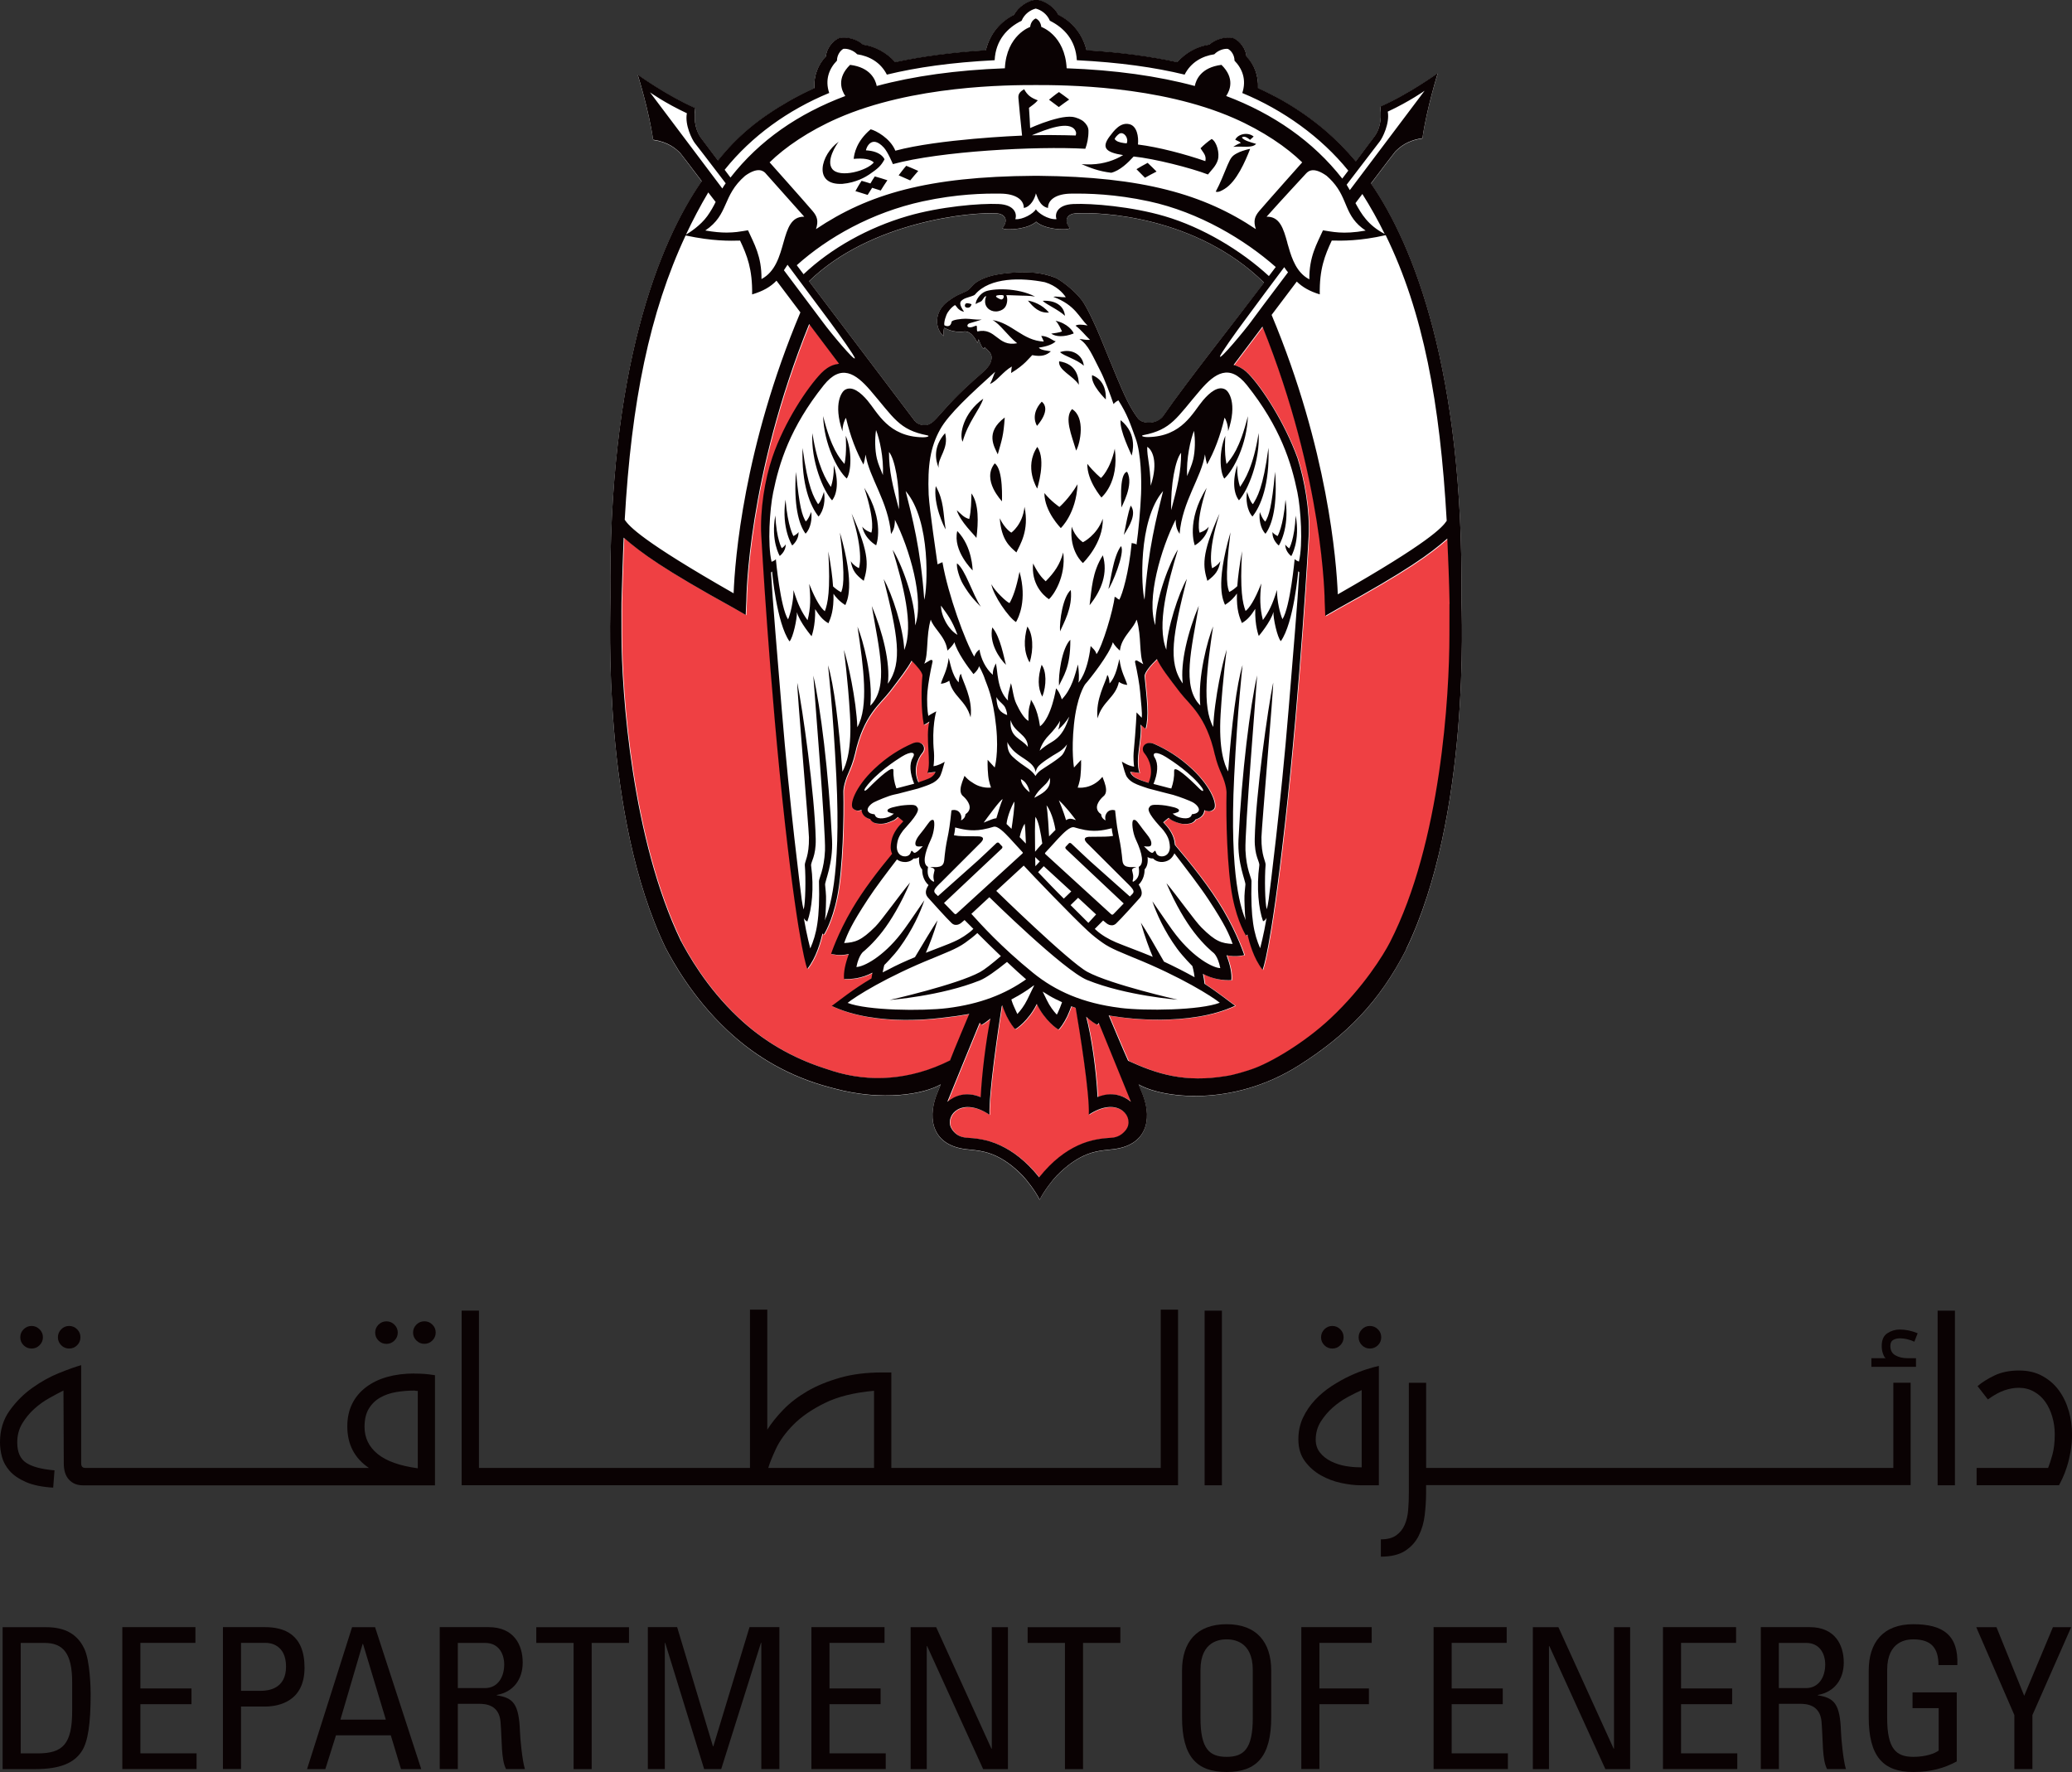 <?xml version="1.0" encoding="UTF-8"?><svg id="Layer_2" xmlns="http://www.w3.org/2000/svg" viewBox="0 0 395.37 338.13"><rect x="0" y="0" width="395.37" height="338.13" fill="#333333" stroke="none"/><defs><style>.cls-1{fill:#fff;}.cls-2{fill:#0a0203;}.cls-3{fill:#ef4043;}</style></defs><g id="Layer_1-2"><path class="cls-2" d="m.5,310.49h8.33c3.45,0,5.92,1.24,7.27,4.13,1.09,2.29,1.2,7.69,1.2,8.55,0,5.78-.52,9.12-1.65,10.91-1.46,2.33-4.2,3.49-8.93,3.49H.5v-27.08H.5Zm3.45,24.08h3.26c4.8,0,6.56-1.8,6.56-8.1v-5.48c0-5.48-1.69-7.5-5.29-7.5H3.95s0,21.08,0,21.08Z"/><path class="cls-2" d="m23.34,337.56v-27.08h13.95v3h-10.5v8.7h9.75v3h-9.75v9.38h10.72v3h-14.18,0Z"/><path class="cls-2" d="m42.54,337.56v-27.08h8.03c3.64,0,7.54,1.35,7.54,7.73s-4.8,7.42-7.58,7.42h-4.54v11.92h-3.45,0Zm3.45-14.93h3.79c1.43,0,4.8-.37,4.8-4.61s-3.08-4.54-3.83-4.54h-4.76v9.15h0Z"/><path class="cls-2" d="m67.18,310.49h4.39l8.81,27.08h-3.86l-1.95-6.45h-10.46l-2.03,6.45h-3.49l8.59-27.08h0Zm2.1,3.19h-.08l-4.24,14.44h8.66l-4.35-14.44Z"/><path class="cls-2" d="m87.36,325.11v12.45h-3.45v-27.08h9.34c4.8,0,6.49,3.38,6.49,6.75,0,3.19-1.76,5.63-4.95,6.19v.07c3.11.49,4.24,1.54,4.43,6.98.04,1.16.41,5.4.94,7.09h-3.6c-.97-1.87-.75-5.4-1.05-9-.26-3.3-2.92-3.45-4.09-3.45h-4.05Zm0-3h5.17c2.48,0,3.68-2.14,3.68-4.5,0-1.95-.97-4.12-3.64-4.12h-5.21v8.63Z"/><path class="cls-2" d="m120.02,310.49v3h-7.12v24.08h-3.45v-24.08h-7.12v-3h17.7Z"/><path class="cls-2" d="m126.85,337.56h-3.23v-27.08h5.59l6.83,22.73h.08l6.9-22.73h5.7v27.08h-3.45v-24.08h-.07l-7.58,24.08h-3.26l-7.43-24.08h-.07v24.08h0Z"/><path class="cls-2" d="m154.83,337.56v-27.08h13.95v3h-10.5v8.7h9.75v3h-9.75v9.38h10.73v3h-14.18Z"/><path class="cls-2" d="m192.33,310.49v27.08h-4.73l-10.69-23.48h-.07v23.48h-3.08v-27.08h4.88l10.54,23.18h.07v-23.18h3.08,0Z"/><path class="cls-2" d="m213.78,310.49v3h-7.12v24.08h-3.45v-24.08h-7.12v-3h17.7Z"/><path class="cls-2" d="m225.55,327.66v-8.89c0-5.4,2.77-8.85,8.51-8.85s8.51,3.45,8.51,8.85v8.89c0,7.5-2.77,10.46-8.51,10.46s-8.51-2.96-8.51-10.46Zm13.5.15v-9.15c0-5.66-3.9-5.85-4.99-5.85s-4.99.19-4.99,5.85v9.15c0,5.92,1.72,7.42,4.99,7.42s4.99-1.5,4.99-7.42Z"/><path class="cls-2" d="m248.31,337.56v-27.08h13.43v3h-9.98v8.7h9.45v3h-9.45v12.37h-3.45Z"/><path class="cls-2" d="m273.55,337.56v-27.08h13.95v3h-10.5v8.7h9.75v3h-9.75v9.38h10.73v3h-14.18Z"/><path class="cls-2" d="m311.06,310.49v27.08h-4.73l-10.69-23.48h-.07v23.48h-3.08v-27.08h4.88l10.54,23.18h.07v-23.18h3.08Z"/><path class="cls-2" d="m317.32,337.56v-27.08h13.95v3h-10.5v8.7h9.75v3h-9.75v9.38h10.73v3h-14.18Z"/><path class="cls-2" d="m339.44,325.11v12.45h-3.45v-27.08h9.34c4.8,0,6.49,3.38,6.49,6.75,0,3.19-1.76,5.63-4.95,6.19v.07c3.11.49,4.24,1.54,4.42,6.98.04,1.16.41,5.4.94,7.09h-3.6c-.97-1.87-.75-5.4-1.05-9-.26-3.3-2.92-3.45-4.09-3.45h-4.05Zm0-3h5.17c2.47,0,3.67-2.14,3.67-4.5,0-1.95-.97-4.12-3.64-4.12h-5.21v8.63h0Z"/><path class="cls-2" d="m369.89,317.72c0-3.19-1.31-4.91-4.8-4.91-1.09,0-4.99.19-4.99,5.85v9.15c0,5.92,1.72,7.42,4.99,7.42,2.47,0,4.12-.67,4.84-1.2v-8.1h-4.99v-3h8.44v13.17c-2.21,1.2-4.8,2.02-8.29,2.02-5.74,0-8.51-2.96-8.51-10.46v-8.89c0-5.4,2.77-8.85,8.51-8.85s8.63,2.14,8.4,7.8h-3.6Z"/><path class="cls-2" d="m391.72,310.49h3.49l-7.39,16.76v10.31h-3.45v-10.31l-7.27-16.76h3.86l5.29,13.09,5.48-13.09h0Z"/><path class="cls-2" d="m6.03,257.32c.59,0,1.1-.21,1.52-.63s.64-.93.64-1.52-.21-1.1-.64-1.52c-.42-.42-.93-.64-1.52-.64s-1.1.21-1.53.64c-.42.42-.63.93-.63,1.52s.21,1.1.63,1.52.93.63,1.53.63Z"/><path class="cls-2" d="m13.2,257.32c.59,0,1.1-.21,1.52-.63s.63-.93.63-1.52-.21-1.1-.63-1.52-.93-.64-1.52-.64-1.1.21-1.52.64-.63.93-.63,1.52.21,1.1.63,1.52.93.63,1.52.63Z"/><path class="cls-2" d="m79.08,262.08c-1.9,0-3.64.22-5.2.66-1.57.44-2.92,1.1-4.06,1.97-1.14.87-2.02,1.92-2.63,3.17s-.92,2.68-.92,4.29c0,3.43,1.37,6.07,4.12,7.93H16.25c-.51,0-.76-.3-.76-.89v-18.72c-1.06.3-2.45.79-4.19,1.49s-3.44,1.64-5.11,2.83c-1.67,1.18-3.12,2.63-4.35,4.35-1.23,1.71-1.84,3.73-1.84,6.06,0,.89.12,1.81.37,2.76.25.95.74,1.84,1.46,2.67.72.83,1.76,1.54,3.09,2.13,1.33.59,3.08.95,5.23,1.08l.25-3.3c-2.46-.21-4.25-.68-5.39-1.43-1.14-.74-1.72-2.04-1.72-3.9,0-1.35.32-2.56.96-3.62.64-1.06,1.41-1.99,2.3-2.79.89-.8,1.85-1.49,2.88-2.06,1.02-.57,1.92-1.05,2.68-1.43l.06,13.9c0,1.35.33,2.39,1,3.11.66.72,1.54,1.08,2.62,1.08h67.21v-21.01c-.8-.13-1.48-.21-2.03-.25-.55-.04-1.18-.06-1.9-.06h0Zm.64,18.09c-3.45-.47-6.01-1.38-7.67-2.74-1.66-1.36-2.49-3.08-2.49-5.16,0-1.45.28-2.61.83-3.5.55-.89,1.27-1.59,2.17-2.1.9-.51,1.92-.86,3.07-1.05,1.15-.19,2.3-.28,3.45-.28.09,0,.15.01.19.03.05.02.11.03.19.03h.26v14.79h0Z"/><path class="cls-2" d="m73.74,256.43c.59,0,1.1-.21,1.52-.63.42-.42.64-.93.64-1.52s-.21-1.1-.64-1.52c-.42-.42-.93-.63-1.52-.63s-1.1.21-1.52.63c-.42.43-.63.93-.63,1.52s.21,1.1.63,1.52.93.63,1.52.63Z"/><path class="cls-2" d="m80.98,252.12c-.59,0-1.1.21-1.52.63-.43.43-.64.93-.64,1.52s.21,1.1.64,1.52c.42.42.93.63,1.52.63s1.1-.21,1.52-.63c.42-.42.64-.93.64-1.52s-.21-1.1-.64-1.52c-.42-.42-.93-.63-1.52-.63Z"/><path class="cls-2" d="m221.49,280.1h-51.41v-18.22h-1.71c-3.05,0-5.75.34-8.12,1.02-2.37.68-4.44,1.53-6.22,2.57-1.77,1.04-3.29,2.2-4.54,3.49s-2.28,2.57-3.08,3.84v-22.91h-3.3v30.21h-51.72v-30.02h-3.3v33.32h136.7v-33.51h-3.3v30.21h0Zm-54.71,0h-20.18c.25-.89.74-2.1,1.46-3.65.72-1.54,1.83-3.08,3.33-4.6,1.5-1.52,3.49-2.9,5.97-4.12,2.47-1.23,5.61-2.01,9.42-2.35v14.73h0Z"/><rect class="cls-2" x="229.86" y="250.09" width="3.3" height="33.32"/><path class="cls-2" d="m254.23,257.32c.59,0,1.1-.21,1.52-.63s.63-.93.63-1.52-.21-1.1-.63-1.52c-.42-.42-.93-.64-1.52-.64s-1.1.21-1.52.64-.63.93-.63,1.52.21,1.1.63,1.52c.42.42.93.63,1.52.63Z"/><path class="cls-2" d="m261.4,257.32c.59,0,1.1-.21,1.53-.63.42-.42.63-.93.63-1.52s-.21-1.1-.63-1.52c-.43-.42-.93-.64-1.53-.64s-1.1.21-1.52.64c-.42.42-.63.93-.63,1.52s.21,1.1.63,1.52c.42.42.93.63,1.52.63Z"/><path class="cls-2" d="m257.53,262.56c-1.14.53-2.29,1.18-3.46,1.94-1.16.76-2.21,1.64-3.14,2.63-.93.99-1.7,2.12-2.29,3.36-.59,1.25-.89,2.63-.89,4.16,0,1.65.41,3.04,1.24,4.16.83,1.12,1.84,2.02,3.05,2.7,1.21.68,2.5,1.17,3.87,1.46s2.61.44,3.71.44h3.49v-22.78c-.59.13-1.39.35-2.38.66-.99.32-2.06.74-3.21,1.27h0Zm2.29,17.42h-.38c-.85,0-1.76-.08-2.73-.25-.97-.17-1.88-.47-2.73-.89-.85-.42-1.55-.97-2.09-1.65-.55-.68-.83-1.5-.83-2.48,0-1.27.32-2.41.95-3.43.64-1.01,1.4-1.91,2.29-2.7.89-.78,1.84-1.45,2.86-2,1.01-.55,1.9-.99,2.67-1.33v14.73h0Z"/><path class="cls-2" d="m361.23,255.69c.34-.21.78-.32,1.33-.32.85,0,1.76.21,2.73.64l.63-1.61c-1.14-.47-2.28-.71-3.43-.71-.85,0-1.63.24-2.35.71-.72.47-1.08,1.28-1.08,2.44,0,.51.08,1.01.25,1.48.17.47.34.75.51.84h-2.73v1.65h8.51v-1.65h-1.59c-.93,0-1.71-.18-2.35-.55-.63-.36-.95-.95-.95-1.77,0-.56.17-.94.51-1.15h0Z"/><path class="cls-2" d="m361.29,280.1h-89.16v-16.25h-3.3v21c0,1.14-.04,2.24-.13,3.3-.09,1.06-.31,2-.67,2.82s-.9,1.49-1.62,2c-.72.51-1.69.76-2.92.76v3.3c1.94,0,3.49-.37,4.63-1.11,1.14-.74,2.01-1.7,2.6-2.89.59-1.19.97-2.5,1.14-3.94.17-1.44.26-2.86.26-4.25v-1.46h92.46v-19.54h-3.3v16.25h0Z"/><rect class="cls-2" x="369.73" y="250.09" width="3.3" height="33.32"/><path class="cls-2" d="m394.75,269.22c-.42-1.46-1.04-2.76-1.87-3.9-.83-1.14-1.88-2.06-3.16-2.76-1.27-.7-2.75-1.05-4.44-1.05-1.82,0-3.39.32-4.7.95-1.31.63-2.39,1.31-3.23,2.03l1.97,2.54c1.18-.85,2.24-1.43,3.17-1.74.93-.32,1.84-.48,2.73-.48,1.06,0,2.02.24,2.89.73.87.48,1.59,1.13,2.16,1.94.57.8,1.01,1.74,1.33,2.82.32,1.08.48,2.21.48,3.39,0,1.52-.15,2.81-.44,3.87-.3,1.06-.57,1.9-.83,2.54h-13.64v3.3h15.72c.17-.3.39-.75.68-1.36.29-.61.57-1.34.84-2.19.27-.85.5-1.8.69-2.86.19-1.06.28-2.16.28-3.3,0-1.52-.21-3.01-.62-4.47h0Z"/><path class="cls-1" d="m268.33,181.17c-5.17,10.18-11.62,16.52-20.43,22.11-12.87,8.17-26.28,6.21-30.66,3.68,0,0,.36.85.47,1.13.14.3.32.79.42,1.05,1.73,4.65.56,9.46-5.74,10.18-1.65.19-3.51.26-5.69,1.28-1.52.72-3.22,1.88-5.1,3.81-.79.81-2.42,2.91-3.22,4.54h0s0,0,0,0h0s0,0,0,0c-.81-1.63-2.44-3.73-3.22-4.54-1.87-1.94-3.56-3.09-5.09-3.81-2.18-1.02-4.04-1.09-5.7-1.28-6.29-.72-7.43-5.54-5.73-10.2.1-.26.28-.73.41-1.03l.46-1.14c-3.18,1.85-11.1,3.28-20.31.78-.22-.07-.67-.18-.9-.24-7.41-1.95-13.97-5.63-19.51-10.87-6.7-6.28-10.37-13.08-11.75-15.66-12.24-25.32-10.52-62.88-10.57-66.89-.41-43.37,9.2-67.69,17.44-79.45-2.48-3.28-4-5.26-4.1-5.37-.83-.83-2.25-2.12-5.18-2.53-.81-5.69-2.94-12.43-2.94-12.43,0,0,5.69,4.09,10.98,6.38-.4,2.86.34,4.6,1.06,5.65.1.14,1.29,1.73,3.27,4.35,3.65-4.55,7.53-7.86,13.64-11.4,1.47-.83,3.04-1.64,4.74-2.4-.11-2.32.68-4.49,2.21-6.05.07-1.34,1.19-3.01,2.54-3.51h.01c1.41-.38,3.51.27,4.54,1.25,2.3.32,4.5,1.52,6.13,3.34,5.03-1.07,10.74-1.86,17.3-2.27.77-3.19,2.84-5.5,5.38-6.76.66-1.38,2.57-2.78,4.22-2.86h.02c1.64.08,3.56,1.49,4.22,2.86,2.55,1.26,4.6,3.57,5.38,6.76,6.55.4,12.27,1.2,17.28,2.27,1.62-1.82,3.84-3.02,6.13-3.34,1.05-.98,3.15-1.63,4.55-1.26h0c1.35.5,2.48,2.18,2.55,3.52,1.52,1.56,2.33,3.73,2.21,6.05,1.7.76,3.28,1.57,4.74,2.4,6.11,3.53,10.37,7.38,13.92,11.55,2.18-2.89,3.5-4.64,3.6-4.8.72-1.04,1.46-2.78,1.06-5.64,5.3-2.29,10.98-6.39,10.98-6.39,0,0-2.12,6.74-2.93,12.43-2.93.41-4.34,1.71-5.17,2.54-.12.12-1.86,2.39-4.65,6.09,8.2,11.84,17.68,35.96,17.26,79.05.05,3.44,1.69,41.75-10.55,67.07m-27.1-127.21c-12.87-12.7-31.28-13.56-36.08-13.21-1.13.08-2.41.98-.99,2.83-1.04.47-4.97.12-6.43-1.25-1.48,1.37-5.41,1.72-6.45,1.25,1.43-1.86.15-2.76-.99-2.83-4.83-.35-24.2,1.53-35.89,12.93,6.45,8.52,19.91,26.32,20.19,26.67.25.34.92.78,1.74.79.1,0,.21,0,.32,0,.7-.04,1.36-.52,2.07-1.3,1.4-1.52,2.09-2.37,3.46-3.77,2.64-2.7,5.14-4.76,5.56-5.15,1.11-1.04,1.48-1.86,1.52-2.72-.07-.97-.84-1.36-1.32-1.95-.02.09-.16.25-.24.34-.43-.34-.92-1.84-.92-1.84l-.26.69s-.99-2.39-2.56-2.17c-2.16.29-3.55-.64-3.71-.69-.13-.04-.22.69-.17,1.52-.03,0-.06-.02-.08-.03-1.48-1.25-1.92-4.49.92-6.57,1.75-1.28,2.08-1.24,3.42-1.88.57-.27,1.01-.82,1.14-.98.91-1.11,2.73-1.73,3.77-2.01,1.32-.35,4.43-.79,7.55-.61,1.75.09,3.4.49,4.57.98.92.37,3.6,2.34,5.07,4.28.98,1.28,2.65,4.89,3.59,7.18,1.96,4.8,1.73,4.28,3.07,7.46,1.52,3.64,2.44,5.66,3.9,7.71.51.7,1.05.98,2.03,1.03.74.04,1.47-.1,2.11-.49.59-.36.71-.59.89-.84,4.52-6.56,12.92-17.08,19.22-25.39"/><path class="cls-3" d="m209.76,195.25c-.07.09-.15.21-.24.28-.03.02-.06.03-.07.03,0,0-.03,0-.07-.03-.27-.12-1.06-.61-2.01-1.49,1.02,3.88,1.92,10.2,2.17,15.35,2.76-1.15,4.97-.29,6.38.89-.04-.1-5.53-13.6-6.13-15.06,0,.01-.01.01-.02.02"/><path class="cls-3" d="m235.49,69.69s.07.02.11.03c.15.04.31.08.45.14.89.35,1.67.87,2.33,1.57,2.6,2.71,6.85,9.27,9.31,16.05,1.34,4.25,2.39,10.06,2.11,15.03h.01s-1.53,28.07-4.54,54.96c-2.74,24.44-4.24,27.64-4.24,27.64-1.75-2.25-2.48-5.12-2.89-6.75l-.26.23s-1.59-2.44-2.55-7.25c-1.09-5.48-1.28-15.28-1.17-20.01v.02s.07-1.39-1.01-3.75c-.5-1.12-.9-2.23-1.17-3.42-.01-.01-.02-.03-.03-.05-1.65-7.51-4.88-9.64-6.65-11.96-2.23-2.92-3.61-4.66-4.41-6.38-1.3,1.24-2.32,2.52-2.37,3.22.45,4.53.86,7.76.19,10.06-.28-.15-.7-.59-.95-.77.3,3-1.11,6.47-.21,9.22l-1.78-.23c.08.2.15.36.2.43.25.33.48.54.9.77.08.04.44.21.58.27.16.08.59.24,1.82.64,1.03-2.26.24-4.42-.77-5.64-.85-1.02.17-2.52,1.92-1.75,2.25,1,4.7,2.42,7.28,4.87,3.7,3.52,4.79,6.91,4,7.58-.61.52-1.07.41-1.79.16,0,.13-.02.26-.06.4-.2.66-.76,1.14-1.59,1.37l-.07.13c-.4.55-1.04.76-2.16.74-.96-.02-2.02-.58-2.17-.65-.19-.1-.44-.25-.73-.53-.33.25-.68.53-1.04.86.03.03.4.44.4.44.24.24,1.44,1.56,1.73,3.15,0,0,.08.49.1.73,3.07,3.65,6.67,8.08,9.24,12.47,2.73,4.65,3.99,8.54,3.99,8.54,0,0-1.45.45-3.37.04.68,1.86,1.04,3.5.91,4.75-1.47.05-3.41-.12-5.42-1.2.13.62.23,1.26.31,1.9,2.73,1.77,4.75,3.42,5.83,4.18-8.79,4.12-21.53,2.23-21.78,2.2-.74-.09-1.39-.2-1.95-.28,0,0-.38-.09-.4-.09,0,0,3.13,7.45,3.71,8.67,5.58,2.55,10.78,4.23,18.78,2.9,0,0,1.36-.13,4.78-1.28,3.5-1.18,10.07-5.02,15.1-9.75,6.27-5.89,10.08-12.09,11.32-14.51,9.73-19.01,11.33-47.19,11.33-58.58,0-3.73.01-5.75.01-5.92-.06-3.83-.29-9.55-.43-12.44-3.39,2.97-7.64,6.07-20.94,13.39l-2.35,1.35-.11-2.77c0-.23-.15-23.34-11.88-52.44-1.82,2.42-3.68,4.87-5.51,7.32"/><path class="cls-3" d="m187.23,209.4c.23-4.48.98-10.63,1.86-14.99-.23.2-.72.55-.91.69-.18.14-.57.39-.72.45-.03.01-.05.01-.06.02-.01,0-.03-.01-.05-.03-.07-.04-.27-.3-.3-.37-.98,2.35-6.14,15.01-6.18,15.11,1.41-1.18,3.62-2.05,6.37-.89"/><path class="cls-3" d="m207.85,212.75c.18-3.97-1.69-15.62-2.5-20.38h0c-.28-.1-.55-.2-.84-.31-.23.64-.49,1.31-.8,1.97-.58,1.21-1.49,2.48-1.66,2.46-.15-.02-2.58-1.65-4.12-4.87-1.55,3.16-3.94,4.77-4.09,4.79-.18.01-1.08-1.25-1.67-2.47-.32-.68-.59-1.36-.83-2.04-.03.05-.06.09-.1.13-.75,4.88-2.5,16.76-2.33,20.72-5.27-3.47-8.45,0-7.37,2.42.11.21.23.4.36.57.63.84,1.45,1.29,2.61,1.39,1.7.11,3.94.28,6.48,1.48,2.33,1.09,4.84,2.9,7.39,6.08,2.55-3.18,5.06-4.99,7.38-6.08,2.55-1.19,4.8-1.37,6.5-1.48,1.15-.09,1.96-.62,2.6-1.39.15-.16.25-.36.36-.57,1.09-2.43-2.11-5.9-7.38-2.42"/><path class="cls-3" d="m130.01,179.57c1.3,2.4,4.77,8.82,11.04,14.7,4.76,4.49,10.31,7.67,16.48,9.65.36.11,1.06.36,1.43.47,7.11,2.25,14.83,1.79,22.43-2.02l.08-.21c.52-1.41,3.58-8.64,3.58-8.64-.14.02-.25.05-.37.07-1.37.24-2.77.44-4.16.59-.81.08-12.93,1.95-21.71-2.18,1.29-.91,3.95-3.12,7.58-5.25.05-.37.12-.74.19-1.1-2.01,1.08-3.94,1.26-5.41,1.21-.12-1.26.23-2.9.91-4.76-1.92.41-3.37-.04-3.37-.04,0,0,1.26-3.88,3.99-8.54,2.14-3.64,4.98-7.31,7.64-10.55-.16-.36-.26-.77-.27-1.21,0-.52.08-.94.14-1.25.29-1.63,1.58-3,1.73-3.16.08-.08.46-.49.53-.57-.36-.32-.71-.6-1.04-.85-.35.37-.63.56-.86.66-1.02.46-1.63.63-2.17.65-1.11.04-1.75-.18-2.15-.74l-.07-.13c-.83-.23-1.39-.71-1.59-1.37-.05-.14-.06-.28-.06-.42-.61.21-1.05.25-1.6-.22-.79-.67.3-4.06,4-7.57,2.59-2.46,5.04-3.88,7.29-4.88,1.74-.77,2.77.73,1.92,1.76-1.03,1.22-1.81,3.39-.78,5.66,1.06-.35,1.48-.53,1.64-.59.41-.16.91-.31,1.46-1.02.05-.07.11-.2.18-.38l-1.54.18c.79-1.94-.43-6.7.37-9.78-.21.14-.75.51-1.06.61-.57-2.81-.49-7.26-.26-9.42-.05-.59-.91-1.65-2.08-2.81-.83,1.56-2.15,3.24-4.16,5.88-1.78,2.34-5.01,4.45-6.65,11.96,0,.02-.01.03-.02.05-.08.3-.14.59-.23.88h0c-.09.32-.2.64-.31.96-.07.2-.15.4-.23.61-.12.33-.26.65-.41.97-1.08,2.37-1.01,3.75-1.01,3.75v-.03c.11,4.74-.08,14.53-1.18,20.01-.96,4.81-2.56,7.25-2.56,7.25l-.25-.23c-.42,1.63-1.14,4.49-2.9,6.75,0,0-1.51-3.2-4.25-27.64-3.01-26.89-4.53-54.96-4.53-54.96,0,0,0,0,.01,0-.28-4.97.68-10.8,2.11-15.02,2.32-6.83,6.7-13.33,9.32-16.05.7-.72,1.55-1.34,2.52-1.62,0,0,.58-.15.87-.18h.01c-1.91-2.53-3.81-5.07-5.7-7.57-11.84,29.23-11.98,52.49-11.98,52.73l-.12,2.77-2.35-1.35c-13.29-7.33-17.54-10.43-20.94-13.4-.14,2.89-.42,12.39-.42,12.39-.01.16,0,2.23,0,5.96,0,11.4,2.04,39.36,11.33,58.58"/><path class="cls-2" d="m215.76,96.47c1.19,1.55-.25,3.94-1.31,5.6.47-2.27.74-4.05,1.31-5.6m-32.08-12.18c1.06-3.81,3.21-5.99,3.94-8.21-3.82,2.71-4.62,6.87-3.94,8.21m24.23,31.19c2.31-2.86,3.53-6.15,2.53-9.52-2.07,3.23-2.12,6.51-2.53,9.52m7.15-25.46c-1.64.37-1.03,6.83-1.08,6.81-.03-.07,2.5-4.41,1.08-6.81m-32.4,11.3c-.89,3.81,2.91,7.47,2.93,7.53,0,.05.01-4.52-2.93-7.53m-.05,6.18c-.15.68.43,2.78,1.18,4.02,1.31,2.21,2.33,3.21,3.37,4.26-1.63-2.48-2.93-7.05-4.54-8.28m31.21-27.33c-.25,1.95,2.01,6.4,2.11,6.76.05-.32,1.3-4.04-2.11-6.76m-34.72,9.1c-.29-1.88,2.03-3.6,1.23-6.62-2.31,2.62-1.86,5.08-1.23,6.62m6.26,4.88c-.06,1.61-.03,3.11-.42,4.88-1.08-.27-1.59-1-2.38-1.67.64,2.16,3.32,4.65,3.75,5.28.37-2.93.49-6.5-.94-8.48m13.58-36.76c.71.72,2.99,1.67,4.25,2.86-.18-1.95-1.87-3-4.25-2.86m6.9,16.02c-.01-1.45-.45-3.99-3.76-4.48-.21,1.71,2.69,2.76,3.76,4.48m-13.85-17.1s.27.46.16,1.25c-.11.79-.47,1.53-1.64,1.8-1.23.29-2.52-.48-2.56-1.79-.01-.34.08-.78.23-1.07-.41.05-.42.34-.83.85-.24.3-.64.28-1.2.66,0-.76.83-1.95,1.77-2.37,1.38-.62,6.17-.83,9.57.94-1.19-.22-2.23-.14-3.36-.21-1.39-.07-2.12-.06-2.12-.06m-.62.02c-.15-.08-1.22-.07-1.34.14-.12.22.65.56.9.65.16.05.37-.03.49-.25.12-.22.1-.46-.05-.55m4.74,1.03c1.06,1.3,2.17,2.41,4.02,2.28-1.34-1.58-3.13-2.14-4.02-2.28m17.75,46.85c-1.51,2.03-1.94,6.63-2.4,8.17.54-.48,3.29-7.02,2.4-8.17m-9.02-40.58c-.1-.42-1.18-1.94-3.46-2.42.63.58,1.01,1.64,1.23,2.02-.45.24-1.65.37-2.06.43.83.59,2.38.72,4.29-.03m-.31,14.43c-1.53,1.67-.1,4.96.78,7.92.81-1.45,1.79-6.35-.78-7.92m8.15,7.56c-.88,4.05-2.64,5.6-2.64,5.58,0,0-1.4-1.13-2.6-2.7-.07,3.28,2.74,6.45,2.69,6.43-.02-.02,3.43-2.76,2.55-9.32m-4.33-14.03c-.33,1.84,2.62,4.62,2.61,4.64,0,0,.4-3.52-2.61-4.64m-6.12-4.39c.76.76,3.18,1.34,4.54,2.6-.19-2.08-2.31-3.37-4.54-2.6m41.04,22.89c-.66,6.85-1.18,8.26-1.86,9.45-.57-.42-1.05-1.83-1.05-1.83-.2,1.24.08,3.15,1.08,4.15,1.35-1.79,2.29-5.59,1.84-11.78m-62.87,10.94c-.51-3.24-.3-5.41-1.89-8.26-.51,3.41,1.54,7.75,1.89,8.26m50.85,7.41s-1.06-2.59,1.4-10.41c-3.59,7.97-3.11,10.12-2.31,12.83,1.54-1.16,2.15-1.94,2.48-3.75-.57.89-1.57,1.33-1.57,1.33m-2.39-6.78s-.85-1.76,1.34-8.55c-4.02,6.46-2.26,10.97-2.26,10.97,0,0,2.12-1.12,2.66-3.56-.61.83-1.74,1.14-1.74,1.14m17.49,4.47s1.75-2.88.84-7.72c-.22,4.55-1.23,6.25-1.23,6.25,0,0-.62-.43-.75-.76-.04,1.4,1.14,2.23,1.14,2.23m-3.58-4.6c-.11,1.58,1.2,2.58,1.2,2.58,0,0,2.09-3.2,1.28-8.74-.43,5.17-1.51,6.94-1.51,6.94,0,0-.84-.42-.97-.79m-.78-16.01c-1.02,7.66-2.16,9.41-2.96,10.72-.58-.47-1.11-2.36-1.11-2.36-.27,1.39-.05,3.53,1.02,4.71,1.57-1.95,3.29-6.09,3.06-13.07m-30.33,44.94s-.02-1.2-.42-1.64c-.32,1.49-2.3,4.64-1.86,8.28.9-3.26,3.42-3.93,4.07-6.95.54.36,1.04.52,1.59.57-.31-1.2-1.19-2.44-1.49-4.94-.27.84-.59,3.29-1.9,4.67m28.46-47.79c-.98,6.35-2.68,9.02-3.55,10.27-.68-2.1-.52-4.15-.52-4.15-.97,2.99-.68,5.47.32,6.72,1.67-1.83,4.06-7.54,3.75-12.83m-6.13,5.9c-.48-2.15-.22-5.38-.22-5.38-1.24,2.89-1.09,6.83-.2,8.17,1.82-1.67,4.33-6.62,4.5-11.92-1.56,6.24-3.11,7.98-4.09,9.14m-31.61,12.22s2.94-2.74,3.2-8.37c-1.64,2.77-3.47,4.35-3.46,4.33,0,0-1.58-1.06-2.87-2.65.01,3.58,3.17,6.7,3.13,6.68m-43.86-7.84c-.87-1.25-2.55-3.92-3.54-10.27-.31,5.3,2.08,11.01,3.76,12.83.99-1.25,1.29-3.73.31-6.72,0,0,.16,2.05-.53,4.15m5.34,15.5s-.98-.44-1.56-1.33c.33,1.81.95,2.59,2.48,3.75.79-2.71,1.28-4.86-2.31-12.83,2.45,7.82,1.39,10.41,1.39,10.41m-2.75-19.88c-.98-1.16-2.52-2.9-4.08-9.14.17,5.31,2.68,10.25,4.51,11.92.88-1.34,1.04-5.28-.2-8.17,0,0,.25,3.23-.23,5.38m23.15-30.6c-.2.13-.39.78.35.8.62.02.74-.67.74-.67,0,0-.78-.32-1.09-.13m-30.55,41.58c-.68-1.19-1.2-2.6-1.86-9.45-.46,6.19.49,9.99,1.83,11.78,1-1.01,1.28-2.91,1.07-4.15,0,0-.48,1.41-1.05,1.83m-4.56,5.1s-1.01-1.69-1.23-6.25c-.9,4.84.84,7.72.84,7.72,0,0,1.18-.84,1.14-2.23-.13.33-.75.76-.75.76m2.22-2.33s-1.08-1.78-1.51-6.94c-.82,5.54,1.28,8.74,1.28,8.74,0,0,1.3-1,1.2-2.58-.13.37-.97.79-.97.79m4.71-6.08c-.8-1.3-1.94-3.06-2.96-10.72-.25,6.97,1.48,11.12,3.05,13.07,1.07-1.18,1.31-3.32,1.02-4.71,0,0-.53,1.89-1.11,2.36m29.1,40.64c.45-3.65-1.53-6.79-1.85-8.29-.4.44-.42,1.65-.42,1.65-1.31-1.38-1.63-3.83-1.91-4.67-.29,2.5-1.18,3.73-1.49,4.93.55-.05,1.05-.22,1.6-.58.65,3.03,3.17,3.7,4.06,6.96m-18.93-35.22s-1.13-.31-1.74-1.14c.54,2.44,2.66,3.56,2.66,3.56,0,0,1.76-4.51-2.27-10.97,2.21,6.79,1.35,8.55,1.35,8.55m36.01,18.84c.68-1.58,2.42-4.5,2.05-7.89-1.49,1.28-2.2,5.87-2.05,7.89m-.2,10.37c.72-1.7,2.21-3.35,2.16-8.77-1.62,1.62-2.31,6.71-2.16,8.77m.8-25.4c-.63,2.28-1.66,3.77-3.34,5.48-.71-.66-1.43-1.45-2.4-3.4-.38,3.79,1.78,5.99,3.02,6.82.77-.64,3.3-4.22,2.73-8.91m-3.99,27.5c.84-2.18.78-4.9-.14-6.08-.73,2.33-.78,4.4.14,6.08m-2.43-6.52c.82-2.5.63-5.52-.44-6.85-.71,2.54-.67,4.88.44,6.85m71.88,54.72c-5.17,10.18-11.62,16.52-20.43,22.12-12.87,8.17-26.28,6.2-30.65,3.67,0,0,.35.85.46,1.13.14.3.32.79.42,1.05,1.73,4.65.56,9.46-5.74,10.18-1.65.19-3.51.26-5.69,1.28-1.52.72-3.22,1.88-5.1,3.8-.79.82-2.42,2.92-3.22,4.55h0s0,0,0,0c-.81-1.63-2.44-3.73-3.22-4.55-1.87-1.93-3.57-3.08-5.1-3.8-2.18-1.02-4.03-1.09-5.7-1.28-6.29-.72-7.43-5.54-5.73-10.2.1-.25.28-.73.41-1.02l.46-1.15c-3.19,1.85-11.1,3.28-20.31.78-.23-.06-.68-.18-.91-.24-7.41-1.96-13.97-5.64-19.51-10.87-6.7-6.29-10.37-13.1-11.75-15.67-12.24-25.32-10.52-62.88-10.57-66.89-.41-43.37,9.2-67.69,17.44-79.46-2.48-3.27-3.99-5.26-4.1-5.36-.83-.83-2.26-2.13-5.18-2.54-.81-5.69-2.94-12.43-2.94-12.43,0,0,5.69,4.09,10.98,6.38-.4,2.86.34,4.61,1.06,5.65.1.14,1.3,1.73,3.27,4.35,3.65-4.55,7.53-7.86,13.65-11.39,1.47-.83,3.04-1.64,4.74-2.4-.11-2.32.68-4.49,2.21-6.05.07-1.33,1.19-3,2.54-3.51h.01c1.41-.38,3.51.27,4.54,1.25,2.31.33,4.51,1.52,6.13,3.34,5.03-1.08,10.74-1.86,17.3-2.27.77-3.19,2.83-5.5,5.38-6.76.66-1.38,2.57-2.78,4.22-2.87h.02c1.64.09,3.56,1.49,4.22,2.87,2.55,1.26,4.6,3.57,5.38,6.76,6.55.4,12.27,1.19,17.29,2.27,1.62-1.82,3.83-3.02,6.13-3.34,1.04-.98,3.14-1.63,4.54-1.26h0c1.35.51,2.48,2.19,2.55,3.51,1.52,1.56,2.32,3.73,2.21,6.05,1.7.77,3.26,1.57,4.74,2.4,6.11,3.53,10.37,7.38,13.92,11.56,2.18-2.89,3.5-4.65,3.6-4.8.72-1.04,1.46-2.78,1.06-5.64,5.3-2.29,10.98-6.39,10.98-6.39,0,0-2.12,6.74-2.93,12.43-2.93.41-4.34,1.71-5.17,2.53-.12.12-1.86,2.39-4.65,6.09,8.2,11.84,17.68,35.96,17.26,79.05.06,3.44,1.69,41.75-10.55,67.07m-3.9-136.24c-4.9,1.13-8.39,1.08-10.29,1.03-1.32,2.82-2.38,5.45-2.29,10.27-1.96-.59-3.31-1.39-4.39-2.44-1.56,2.06-3.16,4.19-4.8,6.36,10.72,25.62,12.38,47.02,12.63,53.32,17.43-9.94,19.94-12.77,20.78-14.03-1.27-22.51-4.46-39.81-11.64-54.5m-23.74,66.49c-.3,2.5-.29,4.63.31,6.94,1.12-1.56,1.86-3.01,2.68-5.74,0,2.18.61,4.6,1.05,5.58,1.48-2.3,2.33-11.5,2.33-11.5,0,0,.05.23.81.51.8-3.29.36-10.05-.29-13.23-1.15-5.59-3.21-12.38-9.64-20.45-3.32-4.15-6.1-2.28-8.89.96-4.5,5.23-5.46,7.54-10.87,8.59-.54.1-.14.38.92.37,6.49-.12,8.52-4.7,10.46-7,1.29-1.52,2.95-2.9,4.34-2.04.52.32,2.29,2.52.46,7.92,0-1.24-.44-2.3-.68-2.58-.84,3.59-1.97,6.47-3.33,8.91-.18-.6-.3-1.15-.41-1.91-.64,4.38-4.32,8.92-4.84,15.17-.38-.67-.73-1.12-.75-2.72-2.78,5.46-5.65,15.24-3.87,20.15-.07-4.99,2.82-12.17,4.3-14.44-1.91,6.42-4.12,14.35-2.21,19.12.14-4.09,2.34-10.76,3.92-13.53-2.63,10.53-3.72,15.91-.78,19.97-.51-3.95,1-9.94,3.05-14.83-1.36,8.23-3.32,15.41.29,19.02-.53-5.38,1.4-12.55,2.45-15.08-1.15,7.77-2.17,15.28.03,19.19.05-1.26.17-2.65.38-4.22.88-6.54,2.18-10.55,2.18-10.55,0,0-.75,5.55-1.16,12.31-.4,6.58.7,9.65,1.44,10.94.66-8.96,1.63-16.71,2.75-20.3,0,0-.96,8.39-1.6,21.23-.97,19.54,1.47,25.69,2.22,27.5,0,0-.16-.35-.23-2.72-.06-1.99-.07-1.85.15-4.12.06-.65-1.55-4.05-1.32-8.61.63-12.84,2.21-25.44,3.56-31.31-.14,2.34-2.39,29.86-2.23,33.37.17,3.7,1.17,5.32,1.15,5.88-.19,7.19.48,10.1,1.65,12.81,0,0,.7-2.56,1.23-5.79-.11.2-.33.54-.67.65-.85-2.35-1.28-6.43-.72-10.65.1-.76-.94-1.71-.87-5.1.2-8.5,2.51-24.96,3.52-29.79.11.63-2.21,27.74-2.24,29.5-.05,3.55.84,4.62.79,5.27-.21,2.55-.12,7.3.22,8.48.32-1.05.51-3,.51-3,0,0,2.14-16.54,3.68-35.36.76-9.29,1.74-20.86,2.02-25.96-.11-.1-.2-.17-.2-.17,0,0-.85,9.86-3.32,13.33-.66-.65-1.47-4.34-1.41-5.57-.55,1.95-2.8,4.58-2.8,4.58,0,0-.78-1.94-.67-5.17-.75,1.16-1.41,2.06-2.55,2.7-.46-1.13-1.04-2.42-.95-5.63-.4.59-1.1,1.43-2.27,2.16-.29-.74-1.96-3.53,1.04-13.83-1.19,9.51-.48,10.61-.24,11.38.59-.27,1.18-.77,1.54-1.11.12-1.72.4-3.89.91-6.68-.44,7.57.12,9.94.67,11.41.7-.53,1.69-1.94,2.99-5.22m-24.08,14.97c0-.09,0-.19.06-.25,0,0,.05-.04.06-.05.05-.01.08-.02.08-.02.15,0,.33.1.67.31.18.12.41.26.7.42-.4-.88-.48-2.2-.58-3.7-.08-1.5-.19-3.2-.65-4.72,0,.01-.01.03-.02.05-.01-.04-.03-.09-.04-.13-.25.75-.78,1.44-1.33,2.15-.77,1.03-1.58,2.08-1.8,3.49l-.04.27-.22-.2c-.27-.25-.59-.58-.85-.95-.08-.12-.15-.23-.22-.35h0s-.04-.05-.06-.09c-.59,2.22-4.39,7.01-5.28,8.01h0c-.12.17-1.58,2.33-2.14,7.7-.53,5.06.01,8.19.01,8.19l1.35-1.47s.06,1.41-.11,3.04c-.13,1.27-.54,2.25-.54,2.25,0,0,2.66.45,4.73-2.05l.37.98c.33.97.59,2.12-.17,2.72-.12.1-1.41,1.23-1.24,2.33.06.39.27.76.75,1.08l.05.04v.06c.06.62.52.95.83,1.11-.11-.52-.05-.85.03-1.05.28-.72.79-.91,1.18-.94.3-.02.54.05.55.05l.07.02v.07s.31,3.02.59,4.28c.23,1.12.51,2.55.69,4.15.03.36.07.71.11,1.08.12,1.05.73,1.15,1.28,1.23.28.05,1,0,1.31-.02l.05.02-.07.03c-.8.22-.75.54-.72.64.09.47.37,1.05.08,2.03l.11.12c1.22-.66,1.2-1.78,1.08-2.76v-.08s.06-.05.06-.05c.92-.54.7-2.38-.62-5.18-.62-1.31-.87-3.51-.47-3.71.02-.02.05-.03.07-.03.22-.04.46,0,1.09.9.44.63.87,1.16,1.41,1.85.53.65.88,1.24.86,1.78,0,.2-.05.35-.16.43-.08.07-.21.1-.4.12-.27.02-.61-.02-.85-.06.3.31,1.41,1.58,1.75,1.19.83-.96.07.59,1.54.75.94.05,1.63-.59,1.66-1.74,0-.41-.06-.67-.12-1.02-.19-1.08-1.03-2.16-1.44-2.59l-.33-.35c-2.46-2.71-2.25-3.31-2.1-3.57.24-.42.46-.55,1.11-.57.95-.02,2,.12,2.06.14,1,.19,2.63.44,2.56.98,0,.08-.11.23-.25.29-.34.14-.91.34-.99.21.09.14.44.42.93.64.42.2,2.1.67,2.63-.12l.16-.35c.3,0,1.12-.14,1.3-.69.16-.53-.53-1.26-1.24-1.62-.58-.29-2.26-.96-3.65-1.37-.54-.16-1.24-.29-1.77-.45l-2.95-.77c-.08-.03-1.62-.52-2.2-.78-.29-.13-.51-.23-.63-.3-.5-.28-.87-.57-1.25-1.08-.33-.45-.64-1.67-1-2.97.36.2,1.25.81,2.34.96-.08-.44-.16-1.9-.09-2.66.46-4.88.56-7.69.56-7.69,0,0,.85.87.98,1.02.15-.84-.14-2.88-.3-4.93-.11-1.39-.52-3.7-.97-5.69m3.52,23.25l2.3.6c.33.1.7.19,1.1.27.39-1.1.59-2.23.54-3.35-.05-1.27,2.86,1.41,4.79,3.35.81.81.96.46.5-.18-1.94-2.65-5.76-5.16-6.85-5.83-1.84-1.15-2.77-.87-2.13.15.72,1.16.56,3.02-.24,4.97m2.51,19.01c2.08,2.48,5.37,7.15,6.63,8.4,2.71,2.72,3.87,3.02,5.95,3.14-.66-1.85-1.41-3.61-4.57-8.42-1.62-2.48-4.38-6.05-6.54-8.87h0c-.05.12-.1.22-.16.33-.2.34-.45.64-.78.88-.49.33-1.09.48-1.68.44-.61-.06-1.1-.29-1.45-.67-.36.03-.71-.07-1.05-.27.11,1.03-.07,1.82-.56,2.36,0,.63-.13,1.93-1.14,2.91.1.14.15.22.15.22.72,1.28.41,1.91.07,2.31-.3.36-3.76,4.19-4.53,4.89-.91.82-1.9-.11-1.9-.11l-.57-.47s-.88.89-1.59,1.6c.06.07.12.12.18.17h0c1.12,1.03,2.48,1.8,3.88,2.4,1.44.61,4.14,1.58,6.98,2.75,0,0,.01,0,.02.01-.63-1.51-1.5-3.77-2.27-6.52.8,1.14,3.02,4.97,4.42,7.45,0,0,.01,0,.02,0,.22.1,2.21,1.05,2.97,1.45.53.26,2.44,1.28,2.84,1.51-.14-1.22-.42-2.13-.42-2.13,0,0-1.74-1.72-2.92-3.33-2.41-3.3-3.95-6.73-4.71-9.03,2.72,3.92,3.41,5.02,4.49,6.4,3.42,4.4,7.07,6.32,8.47,6.35-.49-2.45-1.39-2.99-1.39-2.99,0,0-1.75-1.4-3.6-3.82-1.6-2.08-3.49-5.19-5.25-9.3m-8.92,23.7c4.88.61,15.3.47,19.06-.98-1.41-1.15-7.37-4.95-16.46-8.61-1.88-.81-4.31-1.68-5.95-2.87-1.01-.72-1.71-1.26-2.72-2.18-3-2.76-10.89-10.98-12.28-12.51l-5.24,4.83s13.87,13.54,17.37,15.44c4.46,2.42,17.25,5.32,17.25,5.32,0,0-9.81-.74-17.26-3.75-4.48-1.82-18.68-15.81-18.68-15.81l-3.43,3.18c1.76,1.94,5.56,6.21,11.75,11.24,4.32,3.51,9.53,5.81,16.59,6.69m-12.11-1.58c-.88-.43-1.75-.95-2.61-1.51h-.01l.78,1.6c.57,1.19,1.29,2.13,1.91,2.79.07-.12.14-.25.2-.38.29-.61.55-1.28.8-1.99-.27-.13-.72-.35-1.06-.52m-25.21-18.94c-.76,2.3-2.3,5.71-4.72,9.03-1.17,1.62-2.92,3.33-2.92,3.33,0,0-.17.57-.32,1.41.33-.18.67-.35,1.02-.51,1.59-.86,3.39-1.67,5.14-2.39,1.5-2.53,3.59-5.99,4.32-7.04-.7,2.5-1.55,4.64-2.24,6.2,2.35-.93,4.39-1.66,5.38-2.13,1.64-.73,2.38-1.37,3.03-1.84.12-.08.36-.3.66-.6.03.04-1.68-1.68-1.68-1.68l-.57.48s-.98.94-1.89.11c-.77-.7-4.23-4.54-4.53-4.89-.33-.4-.73-1.08.07-2.31.01-.01.02-.02.05-.05-1.09-.99-1.23-2.34-1.22-2.99-.49-.53-.68-1.33-.57-2.36-.34.21-.7.31-1.05.27-.36.38-.84.61-1.44.67-.11,0-.16,0-.21,0-.59,0-1.12-.17-1.54-.49-1.96,2.55-4.14,5.43-5.51,7.53-3.16,4.81-3.9,6.56-4.57,8.42,2.08-.12,3.25-.43,5.96-3.14,1.25-1.26,4.54-5.93,6.62-8.41-1.76,4.12-3.65,7.23-5.24,9.31-1.86,2.42-3.6,3.82-3.6,3.82,0,0-.91.55-1.4,2.99,1.41-.03,5.06-1.94,8.48-6.34,1.08-1.38,1.78-2.48,4.49-6.4m-3.38-14.07l-.32.35c-.41.42-1.24,1.5-1.44,2.59-.06.35-.12.61-.12,1.02.04,1.15.73,1.79,1.67,1.74,1.46-.16.71-1.71,1.54-.75.34.39,1.45-.88,1.75-1.19-.26.03-.59.08-.85.06-.19-.02-.31-.05-.4-.12-.1-.08-.17-.23-.17-.43,0-.53.34-1.13.87-1.78.55-.69.98-1.22,1.41-1.85.63-.91.86-.92,1.07-.9h.03l.06.03c.36.27.15,2.41-.48,3.71-1.32,2.81-1.54,4.64-.62,5.18l.07.05v.08c-.14.98-.15,2.09,1.06,2.76l.11-.12c-.29-.98-.02-1.55.07-2.03.02-.1.08-.42-.72-.64l-.07-.03.05-.02c.31.03,1.01.07,1.31.02.54-.08,1.15-.18,1.28-1.23.04-.36.07-.72.11-1.08.17-1.59.46-3.03.7-4.15.26-1.26.57-4.25.57-4.28l.02-.07.07-.02s.24-.07.55-.05c.37.03.9.22,1.17.94.08.2.14.53.03,1.05.31-.16.78-.49.83-1.11v-.06l.05-.04c.48-.33.7-.7.75-1.08.16-1.11-1.11-2.23-1.23-2.33-.77-.6-.52-1.74-.18-2.72l.44-1.17c.4.46.9.94,1.5,1.28,1.78,1.26,3.56.95,3.56.95,0,0-.41-.98-.54-2.25-.17-1.63-.11-3.04-.11-3.04l1.35,1.47s.8-2.68.28-7.75c-.6-5.86-1.84-8.15-2.1-8.97-.42-1.32-1.16-2.62-1.16-2.62,0,0-.12.7-1.07,1.52-1.13-1.41-3.13-4.19-3.63-6.08-.29.55-.76,1.04-1.13,1.39l-.22.2-.04-.27c-.23-1.41-1.02-2.46-1.8-3.49-.55-.72-1.08-1.4-1.33-2.15-.47,1.52-.57,3.21-.66,4.72-.09,1.49-.17,2.82-.58,3.7.28-.16.52-.3.7-.42.34-.21.51-.32.66-.31l.11.03.05.05c.07.07.07.16.06.25-.45,1.99-.85,4.3-.97,5.69-.16,2.04,0,3.83.16,4.67.13-.15,1.52-.88,1.52-.88,0,0-.91,2.93-.44,7.81.07.77,0,2.23-.09,2.66.92-.13,1.7-.58,2.14-.84-.36,1.29-.67,2.49-1,2.94-.37.51-.75.79-1.24,1.08-.13.07-.35.17-.64.3-.57.26-2.12.75-2.19.78l-2.96.77c-.52.16-1.1.28-1.66.4-1.07.23-3.17,1.13-3.76,1.43-.71.36-1.4,1.09-1.24,1.62.17.56.99.69,1.29.69l.18.35c.53.79,2.21.31,2.62.12.49-.23.83-.5.92-.64-.08.13-.64-.07-1-.21-.13-.05-.24-.2-.24-.29-.06-.53,1.57-.79,2.57-.98.06-.01,1.11-.15,2.06-.14.64.02.87.15,1.11.57.15.26.36.86-2.1,3.57m1.2-13.18c.63-1.02-.29-1.3-2.14-.15-1.09.67-4.91,3.18-6.84,5.84-.46.64-.32.99.5.17,1.92-1.94,4.83-4.62,4.78-3.35-.05,1.13.16,2.27.56,3.38.31-.07.6-.14.87-.22l2.52-.66c-.8-1.96-.98-3.83-.24-5m-3.87-39.65c1.5,2.27,4.38,9.45,4.3,14.44,1.79-4.91-1.09-14.7-3.86-20.15-.02,1.6-.36,2.05-.74,2.72-.53-6.25-4.21-10.79-4.85-15.17-.12.77-.24,1.31-.41,1.91-1.36-2.44-2.49-5.32-3.34-8.91-.23.28-.67,1.35-.67,2.58-1.83-5.41-.07-7.6.45-7.92,1.39-.86,3.05.51,4.34,2.04,1.94,2.3,3.97,6.88,10.46,7,1.06.02,1.47-.26.93-.37-5.41-1.05-6.37-3.36-10.87-8.59-2.8-3.24-5.58-5.11-8.89-.96-6.44,8.07-8.5,14.85-9.64,20.45-.66,3.18-1.1,9.93-.3,13.23.76-.29.81-.51.81-.51,0,0,.85,9.21,2.33,11.5.43-.98,1.04-3.4,1.04-5.58.83,2.73,1.56,4.18,2.68,5.74.61-2.31.61-4.44.31-6.94,1.3,3.29,2.29,4.69,2.99,5.22.55-1.47,1.1-3.84.66-11.41.52,2.8.8,4.96.91,6.68.37.34.97.83,1.55,1.11.24-.77.94-1.87-.24-11.38,2.99,10.29,1.33,13.08,1.03,13.83-1.17-.73-1.87-1.57-2.26-2.16.07,3.2-.49,4.5-.96,5.63-1.14-.64-1.79-1.54-2.54-2.7.09,3.23-.68,5.17-.68,5.17,0,0-2.25-2.63-2.8-4.58.05,1.24-.75,4.92-1.41,5.57-2.47-3.47-3.33-13.33-3.33-13.33,0,0-.08.07-.2.17.28,5.1,1.27,16.67,2.03,25.96,1.55,18.82,3.69,35.36,3.69,35.36,0,0,.19,1.95.51,3,.34-1.17.43-5.92.22-8.48-.05-.65.84-1.72.79-5.27-.03-1.77-2.35-28.87-2.23-29.5,1,4.83,3.33,21.29,3.52,29.79.07,3.39-.97,4.34-.88,5.1.58,4.22.14,8.3-.72,10.65-.33-.11-.56-.46-.67-.65.54,3.23,1.23,5.79,1.23,5.79,1.18-2.7,1.86-5.62,1.66-12.81-.02-.56.98-2.19,1.15-5.88.16-3.52-2.09-31.04-2.23-33.37,1.36,5.87,2.94,18.47,3.57,31.31.23,4.57-1.39,7.96-1.32,8.61.22,2.28.2,2.14.15,4.12-.07,2.37-.23,2.72-.23,2.72.75-1.81,3.19-7.96,2.22-27.5-.63-12.84-1.59-21.23-1.59-21.23,1.12,3.59,2.09,11.33,2.75,20.3.74-1.29,1.84-4.36,1.44-10.94-.4-6.76-1.16-12.31-1.16-12.31,0,0,1.3,4.01,2.19,10.55.2,1.57.33,2.96.38,4.22,2.21-3.91,1.19-11.42.03-19.19,1.05,2.53,2.98,9.7,2.45,15.08,3.61-3.61,1.65-10.79.28-19.02,2.06,4.9,3.57,10.89,3.06,14.83,2.93-4.07,1.84-9.44-.79-19.97,1.59,2.78,3.79,9.45,3.92,13.53,1.92-4.77-.31-12.7-2.21-19.12m70.88-50.97c-12.87-12.69-31.28-13.56-36.06-13.22-1.14.08-2.42.98-1,2.84-1.05.47-4.97.12-6.44-1.26-1.48,1.38-5.41,1.73-6.45,1.26,1.43-1.86.15-2.76-.99-2.84-4.84-.35-24.2,1.53-35.9,12.94,6.46,8.52,19.91,26.32,20.19,26.67.26.34.92.78,1.74.78.11,0,.21,0,.32,0,.7-.03,1.36-.51,2.07-1.29,1.4-1.52,2.09-2.37,3.46-3.78,2.64-2.7,5.14-4.76,5.56-5.15,1.11-1.04,1.48-1.86,1.51-2.71-.07-.98-.84-1.36-1.31-1.95-.03.08-.17.25-.24.34-.43-.34-.93-1.84-.93-1.84l-.25.69s-.99-2.39-2.56-2.17c-2.16.29-3.55-.64-3.71-.69-.13-.04-.22.69-.17,1.53-.03,0-.06-.02-.08-.04-1.48-1.25-1.92-4.49.92-6.57,1.75-1.28,2.08-1.24,3.42-1.88.57-.27,1.01-.82,1.14-.98.91-1.11,2.73-1.73,3.77-2.01,1.32-.35,4.43-.79,7.54-.61,1.75.1,3.41.5,4.58.98.93.37,3.6,2.34,5.08,4.28.97,1.28,2.64,4.89,3.58,7.18,1.97,4.8,1.74,4.28,3.07,7.46,1.52,3.63,2.44,5.66,3.9,7.7.5.7,1.05.98,2.03,1.03.74.04,1.47-.1,2.11-.5.58-.36.71-.58.89-.84,4.53-6.55,12.93-17.08,19.21-25.39m-35.44,76.36s1.71-1.63,2.34-6.99c.33.41.94.8,1.11,1.56,1.08-1.32,3.24-8.51,3.47-10.96.72.31.08.15.89.56.59-1.05,1.82-5.14,2.36-10.81.27.08.73.08.92.31.38-2.59.75-6.76.87-9.67.1-2.5.03-7.67-1.04-10.62-1.08-2.95-1.57-4.53-3.29-7.25,0,0-.61.3-.92.72-.47-1.43-1.77-4.89-2.42-6.14-1.63-3.17-2.4-5.22-4.1-6.28.78.04,1.06.22,2.04.17-1.11-1.04-1.52-1.75-2.77-2.71.41-.27,1.12-.25,2.3-.04-1.67-1.52-2.24-3.84-6.54-5.47.76-.14,1.36.12,2.38.08-.54-.84-1.84-2.23-4-2.87-4.4-.87-10.47-1-13.32,2.35-.19.24-.96.4-1.65.65-.48.17-.69.32-.81.42-.49.36-.58.85.36,2.21-1.24-.18-1.55-1.37-1.77-1.24-.45.29-.85.66-1.31,1.33-.41.62-.78,1.92-.68,2.48.14.12,1.18.59,1.38-.63.08-.42,2-.6,2.67-.6.96,0,1.86.23,3.07.17-.43.16-1.79.55-2.28.69-.54.16-.59.74-.08.77.56.07.81-.18,1.35-.31.24.15-.01.75.2,1.11,3.55-.82,3.81,3,7.59,2.25-1.79-1.39-3.3-3.72-4.7-4.42,3.73.58,5.75,3.93,9.78,4.1-.09-.25-.26-.61-.49-1.08,1.37,0,2.36,1.06,2.77,1.02-.52.56-1.67,1-3.22,1.21.27.51,1.79.61,2.29.71-.81.73-1.75,1.09-3.56.73-.59.55-1.4,1.82-4.03,3.41.03-.43.07-.84.14-1.24-1.73,1-2.87,2.83-4.17,3.33.39-.64.71-1.76.99-2.33-4.54,4.11-8.89,8.07-10.52,11.04-1.83,3.32-2.4,6.76-2.17,12.41.18,3.03,1.47,11.62,1.7,13.3.36-.16.63-.3.93-.41,1.09,6.29,4.36,15.13,6.06,18.01.31-.7.5-.99,1-1.34.27,1.69,1.15,3.6,2.55,4.82-.04-1.13.46-1.8.57-2.19.39,1.22.16,5.01,2.33,7.1-.12-1.04.25-1.92.56-3.32.36,1.2.45,2.74,1.04,3.96.68,1.44,1.53,2.87,2.31,3.24-.09-2.98.37-2.83.47-4.06.05.26,1.18,1.34,1.73,5.1,2.21-1.69,3.06-7.26,3.06-7.24,0-.01.63.55,1.1,2.09,1.92-2.01,2.51-4.66,3.08-6.66.2,1.41.25,2.79.08,3.47m2.22,29.42c2.67-.03,3.35.01,4.39-.17-.07-.31-.13-.6-.17-.84-.03-.2-.06-.41-.08-.63-.02,0-.04.01-.06.02-.92.21-2.66.74-5.02.32-1.13-.23-1.18-.26-2.06-.51-.8-.23-2.08,1.09-3.07,2.14-.85.9-1.96,2.18-2.47,2.7-.08.08-.07.19.02.27.91.82,11.85,10.83,12.53,11.45.18.15.29.17.51-.05.49-.5,1.21-1.27,1.91-1.98,0,0-10.82-10.17-10.98-10.34-.17-.16-.2-.38-.11-.47.07-.09.55-.58.63-.67.08-.1.33-.11.49.07.16.18,3.55,3.33,3.55,3.33l4.66,4.15,2.93,2.6c.41-.43.37-.34.48-.48.44-.48.33-.8-1.16-2.24-.42-.41-7.58-7.56-7.58-7.56-.73-.84-.19-1.11.66-1.12m-16.88,2.3c-.16.16-10.98,10.34-10.98,10.34.7.7,1.42,1.48,1.91,1.97.22.22.34.2.51.04.68-.62,11.62-10.62,12.53-11.44.1-.08.11-.18.03-.27-.51-.52-1.62-1.8-2.47-2.7-.99-1.05-2.26-2.37-3.06-2.14-.88.26-.93.28-2.06.51-2.36.42-4.1-.11-5.02-.32-.08-.02-.16-.05-.24-.07-.02.27-.06.52-.09.77-.03.22-.08.46-.15.72,1.14.23,1.75.18,4.55.21.85,0,1.4.28.65,1.12,0,0-7.16,7.16-7.57,7.57-1.5,1.41-1.59,1.76-1.15,2.24.11.13.06.04.48.47l2.92-2.6,4.66-4.15s3.39-3.15,3.54-3.33c.16-.18.41-.16.5-.07.08.1.55.57.63.67.08.09.06.3-.12.47m1.06-25.55s.01-.64-.4-1.47c-.21-.44-.93-.99-1.28-1.4-.29-.36-.33-.56-.33-.56-.08.41.1,1.39.23,1.79.12.45.43.91.93,1.23.54.35.85.42.85.42m-.11,20.79s.8.77.95.93c.17-1.12.71-4.83.5-5.19-1.26,2.4-1.43,4.04-1.45,4.26m-4.36-.26c.41-.15,1.45-.61,2-.76.13-.03.35-.08.42-.08h0c.32-1.11.84-2.83,1.2-3.62-.32-.09-3.07,3.7-3.62,4.46m8.05,4c-.05-1.48-.12-3.08-.22-3.79-.46.67-.77,1.65-.97,2.56.12.12,1.07,1.11,1.19,1.23m.72-9.79s-.27-1.88-1.67-2.5c.06,1.36,1.67,2.5,1.67,2.5m1.11-3.12s0-.02.02-.05c0,.02,0,.03,0,.05,0,0,.22-.51,1-1.09.5-.38,3.58-2.21,4.16-3.02.59-.81.84-1.91.84-1.91,0,0-.55.88-1.77,1.58-1.03.59-3.44,2.09-3.87,2.83-.22.38-.31.68-.34.94-.02-.21-.07-.44-.2-.71-.74-1.56-2.96-2.18-4.29-3.72-.87-1-.91-1.41-.91-1.41-.03,1.04.17,1.81.59,2.38.37.51,1.49,1.47,2.96,2.44,1.5.99,1.8,1.7,1.8,1.7m-1.44-5.54c0-2.43-2.66-2.72-3.28-5.13-.31,3.4,2.05,3.45,3.28,5.13m1.23,9.69s.34-.13,1.11-.6c.69-.41,1.26-.87,1.61-1.52.36-.69.29-1.29.24-1.69,0,0-.16.64-1.05,1.45-.38.36-.91.87-1.21,1.25-.47.58-.7,1.1-.7,1.1m2.33,1.44c.25,1.46.44,4.85.49,5.95,0,0,0,0,0-.01.39-.39.81-.82,1.22-1.23-.08-.51-.56-3.21-1.71-4.7m-2.18,8.86c.06-.07.88-1.05,1.3-1.49.02-.03.05-.05.07-.07-.25-1.87-.68-4.21-1.3-5.1-.13.88-.11,4.17-.07,6.66m.02,1c.01.81.03,1.45.03,1.77.07-.08.85-.91.85-.91,0,0-.67-.59-.89-.85m.57,2.9c1.52,1.6,3.56,3.73,4.9,5.04.88-.85,1.42-1.37,1.42-1.37l-5.25-4.82c-.22.24-.59.63-1.08,1.15m6.2,6.28c1.14,1.11,2.39,2.39,3.4,3.39.59-.64,1.08-1.19,1.47-1.61l-3.43-3.18s-.54.53-1.44,1.4m1.02-16.22c-.54-.73-2-2.65-3.26-3.78.85,2.02,1.23,3.3,1.37,3.79h0c.07-.05.14-.08.2-.12.2-.1.44-.16.67-.15.21.01.44.07.72.16,0,0,.19.07.29.1m-1.26-19.74c-.69,1.09-1.25,1.71-2.1,2.47.28-.8.34-1.67.34-1.69-.41.83-1.39,2.02-2.02,2.66-1.57,1.55-1.86,3.07-1.86,3.07,0,0,.42-.55,2.3-1.67,1.99-1.17,2.72-2.97,3.34-4.83m-24.48-21.2c0,1.9,1.34,4.54,3.15,5.58-1.08-2.91-1.92-3.85-3.15-5.58m62.57-62.88c.45-.58.88-1.16,1.31-1.73-5.88-5.2-14.61-10.46-24.18-12.53-6.48-1.4-11.64-1.52-14.89-1.47-2.67.03-4.39,1.06-4.39,2.73-1.65-.3-2.11-2.39-2.31-2.78-.16.88-.97,2.57-2.3,2.78,0-1.67-1.72-2.7-4.39-2.73-3.25-.05-8.41.07-14.89,1.47-9.76,2.12-18.17,6.91-24.05,12.19.42.57.86,1.15,1.3,1.72,5.27-4.97,12.31-8.9,19.81-11.09,6.22-1.82,13.86-2.47,17.38-2.31,3.13.14,3.58,1.92,3.21,2.89,1.4.14,3.49-1.07,3.93-1.89.33.62,2.23,2.01,3.94,1.89-.37-.97.08-2.75,3.21-2.89,3.51-.16,11.16.49,17.36,2.31,7.33,2.14,14.68,6.58,19.94,11.43m3.52-6.35c.65,2.29,1.36,4.85,3.29,6.39.27.21.55.4.88.57l.04.03c-.04-4.39,1.44-6.76,2.59-9.34h0s0-.01.01-.02c1.64.23,3.76.84,8.14.05-4.14-2.79-3.24-5.91-6.31-9.34-.33-.37-.7-.73-1.13-1.11-1.1-.78-1.91-1.05-2.51-1.07-.76-.02-1.18.37-1.41.62-.4.44-4.71,5.07-7.54,8.25,2.53-.06,3.21,2.27,3.96,4.95m2.83-15.32c-2.89-2.85-7.49-6-12.98-8.41-14.37-6.31-32.61-6.34-37.82-6.34,0,0,0,0,0-.01-.01,0-.02.01-.02.01-5.21,0-23.44.03-37.82,6.34-5.51,2.41-10.1,5.57-12.98,8.41,0,0,6.51,7.3,8.19,9.27.89,1.04,1.17,1.91.66,3.47,9.99-6.7,21.34-10.04,41.57-10.17h.91c19.89.18,31.57,3.54,41.45,10.17-.5-1.56-.23-2.42.66-3.47,1.69-1.97,8.19-9.27,8.19-9.27m-102.36,2.13s-.01-.01-.01-.02c-.4-.44-1.43-1.34-3.93.45-4.45,3.85-3.02,7.35-7.6,10.44,1.64.29,2.96.4,4.06.4.73,0,1.37-.05,1.94-.11.85-.1,1.53-.24,2.14-.33h.01c1.15,2.57,2.61,4.93,2.57,9.31,5.36-2.84,3.17-12,8.16-11.9-2.82-3.15-6.89-7.74-7.35-8.25m3.47,18.47c3.93,5.23,6.89,9.18,7.49,9.98,1.36,1.87,6.08,7.52,6.04,6.79-.03-.43-2.9-4.43-4.72-6.91-2.65-3.58-5.42-7.3-8.12-10.91-.25.38-.48.72-.68,1.03m20.04,34.69c0,3.71.7,6.42,1.9,10.94.13-4.78-.79-9.64-1.9-10.94m-2.47-4.19c-.25,1.71-.22,3.85.16,5.46.26,1.11.76,2.16,1.15,3.14.17-3.33-.65-6.94-1.32-8.61m9.21,32.4c.61-2.04,1.32-15.1-3.55-20.74,1.26,5.06,2.85,10.97,3.55,20.74m-14.62,76.93c3.75,1.45,14.18,1.59,19.05.99,6.22-.78,11.01-2.66,15-5.49-1.04-.89-2.31-2.07-3.64-3.32-2.09,1.69-3.95,3.02-5.14,3.51-7.46,3.01-17.26,3.75-17.26,3.75,0,0,12.79-2.9,17.24-5.32.85-.46,2.29-1.59,3.99-3.05-1.65-1.58-3.28-3.18-4.49-4.4-.81.74-1.47,1.23-2.35,1.87-1.64,1.18-4.07,2.04-5.95,2.85-9.1,3.65-15.06,7.46-16.46,8.61m31.25-.64s.22.76.49,1.33c.06.13.58,1.31.65,1.43.61-.66,1.31-1.57,1.88-2.72l1.31-2.69s-.04-.03-.05-.05c-.08.07-.8.59-1.19.85-.57.38-1.14.74-1.72,1.08-.23.13-1.08.6-1.27.7-.04.02-.07.04-.11.06m25.42-76.28c.7-9.77,2.29-15.68,3.54-20.74-4.85,5.63-4.15,18.7-3.54,20.74m1.17-21.75c1.54-4.61.24-6.95-.66-7.42-.03,2.12.54,3.12.66,7.42m3.92,4.65c1.19-4.52,1.89-7.23,1.89-10.94-1.1,1.3-2.03,6.16-1.89,10.94m3.04-6.52c.39-.99.89-2.03,1.15-3.14.38-1.62.42-3.75.16-5.47-.67,1.67-1.49,5.28-1.32,8.61m12.32-29.6c.55-.77,3.28-4.4,6.94-9.26-.26-.31-.53-.65-.72-.98-2.52,3.36-5.09,6.81-7.54,10.14-1.83,2.47-4.7,6.48-4.72,6.91-.05.72,4.67-4.92,6.04-6.8m21.13-24.22c-.42.55-1.32,1.75-1.32,1.75,1.13,2.06,2.35,4.2,5.58,5.89-1.28-2.62-2.71-5.17-4.27-7.64m-3-1.77c.09.15.5.87.61,1.04,7.45-9.91,14.27-18.96,14.27-18.96,0,0-2.87,2.04-7.03,3.98.41,2.23-1,5.03-1.54,5.71-.22.28-2.68,3.48-6.3,8.23m-96.02-25.93h0c-.63.34-1.24,1.24-1.24,2.26-1.49,1.52-2.33,3.65-1.48,6.17-7.82,3.23-14.77,8.19-19.95,14.66.36.46.73.96,1.11,1.48,5.55-7.12,12.96-12.2,21.91-15.56-.71-1.05-1.71-3.39.91-5.94,0,0,.01,0,.02,0,3.86.48,4.83,2.82,5.07,4.03,6.97-1.89,15.23-3.04,24.45-3.38.32-6.36,4.83-7.89,4.83-7.89,0,0,.08-1.2,1.05-1.61,0,0,.02,0,.02,0,.97.42,1.05,1.61,1.05,1.61,0,0,4.51,1.53,4.84,7.89,9.22.33,17.47,1.49,24.45,3.38.24-1.21,1.2-3.54,5.07-4.03,0,0,.01,0,.02,0,2.61,2.55,1.61,4.89.9,5.94,8.95,3.37,16.59,8.64,22.15,15.76.4-.53.78-1.03,1.15-1.52-5.19-6.42-12.46-11.61-20.23-14.81.84-2.52.01-4.65-1.48-6.17,0-1.02-.59-1.9-1.24-2.24,0-.01-.01-.01-.01-.01-.74-.09-1.86.25-2.61,1.03-2.25.33-4.45,1.49-5.66,3.88-5.76-1.39-12.27-2.32-20.57-2.75-.2-3.81-2.42-6.18-5.14-7.53-.57-1.34-1.72-2.08-2.7-2.32-.98.24-2.14.98-2.7,2.32-2.73,1.35-4.95,3.71-5.14,7.53-8.31.43-14.81,1.36-20.57,2.75-1.2-2.38-3.41-3.55-5.66-3.88-.75-.78-1.87-1.13-2.61-1.04m-23.12,26.64c.23-.41.45-.74.64-.98-3.38-4.43-5.66-7.4-5.88-7.66-.54-.68-1.95-3.48-1.53-5.71-4.16-1.94-7.03-3.98-7.03-3.98,0,0,6.53,8.68,13.8,18.34m-6.95,8.81c.63-.37,2.76-1.71,4.09-3.56.67-.94,1.17-1.84,1.58-2.68-.05-.07-1.41-1.82-1.41-1.82-1.55,2.61-2.96,5.3-4.26,8.06m-11.68,54.39c.84,1.27,3.34,4.09,20.78,14.04.24-6.33,1.91-27.86,12.74-53.6-1.55-2.06-3.08-4.08-4.56-6.05-1.13,1.17-2.54,1.99-4.65,2.62.08-4.82-.97-7.45-2.3-10.27-1.93.05-5.21.13-10.39-.98-6.87,14.7-10.36,31.78-11.62,54.25m62.09,103.15l.08-.22c.51-1.41,3.57-8.64,3.57-8.64-.14.02-.25.05-.37.07-1.37.24-2.77.44-4.16.59-.81.08-12.93,1.95-21.71-2.18,1.29-.91,3.95-3.12,7.58-5.25.05-.37.12-.74.19-1.1-2.01,1.08-3.94,1.26-5.42,1.21-.12-1.26.23-2.9.91-4.76-1.92.41-3.38-.04-3.38-.04,0,0,1.26-3.88,4-8.54,2.13-3.64,4.97-7.31,7.64-10.55-.16-.36-.27-.77-.27-1.21,0-.52.08-.94.14-1.25.29-1.63,1.58-3,1.73-3.16.08-.08.46-.49.53-.57-.36-.32-.71-.6-1.04-.85-.35.38-.63.56-.86.66-1.02.46-1.63.63-2.17.65-1.12.04-1.76-.18-2.16-.74l-.07-.13c-.83-.23-1.39-.71-1.59-1.37-.05-.14-.06-.28-.06-.42-.61.21-1.05.25-1.6-.22-.79-.67.3-4.06,4-7.57,2.59-2.46,5.04-3.88,7.29-4.88,1.74-.77,2.77.73,1.92,1.76-1.03,1.22-1.82,3.39-.78,5.66,1.06-.35,1.48-.53,1.64-.59.41-.16.91-.3,1.46-1.02.05-.07.11-.2.18-.38l-1.55.18c.79-1.94-.42-6.7.37-9.78-.2.14-.75.51-1.05.61-.57-2.81-.49-7.26-.27-9.42-.04-.59-.91-1.65-2.07-2.81-.84,1.56-2.16,3.24-4.17,5.88-1.78,2.33-5,4.45-6.65,11.96,0,.02-.01.03-.02.05-.08.3-.14.59-.23.88h0c-.1.32-.2.64-.31.96-.07.2-.15.4-.23.61-.12.33-.26.65-.4.97-1.08,2.37-1.01,3.75-1.01,3.75v-.03c.11,4.74-.09,14.53-1.18,20.01-.95,4.81-2.55,7.25-2.55,7.25l-.25-.23c-.42,1.63-1.14,4.49-2.9,6.75,0,0-1.51-3.2-4.25-27.64-3-26.89-4.53-54.96-4.53-54.96h0c-.28-4.96.68-10.8,2.11-15.02,2.32-6.83,6.71-13.33,9.32-16.05.7-.72,1.55-1.34,2.52-1.62,0,0,.58-.15.87-.18h.01c-1.91-2.53-3.82-5.07-5.7-7.57-11.84,29.23-11.98,52.49-11.98,52.73l-.12,2.77-2.35-1.35c-13.29-7.33-17.54-10.43-20.94-13.4-.14,2.89-.42,12.39-.42,12.39-.02.17,0,2.23,0,5.97,0,11.39,2.04,39.36,11.33,58.58,1.3,2.4,4.77,8.82,11.04,14.7,4.76,4.49,10.31,7.67,16.47,9.65.36.11,1.07.36,1.43.47,7.11,2.25,14.83,1.79,22.43-2.01m-.53,7.91c1.41-1.18,3.62-2.05,6.37-.9.23-4.47.98-10.62,1.86-14.98-.23.19-.72.55-.91.69-.18.14-.57.39-.72.45-.03.01-.05.01-.06.01s-.03,0-.05-.02c-.07-.04-.27-.3-.3-.37-.98,2.35-6.14,15.01-6.18,15.11m26.99,2.46c.18-3.97-1.69-15.62-2.5-20.38h0c-.28-.1-.56-.2-.84-.31-.23.64-.49,1.32-.8,1.97-.58,1.21-1.49,2.48-1.66,2.46-.15-.02-2.58-1.65-4.12-4.87-1.55,3.16-3.94,4.77-4.09,4.79-.18.01-1.08-1.25-1.67-2.47-.32-.68-.59-1.37-.83-2.04-.03.05-.06.09-.1.14-.75,4.88-2.5,16.75-2.33,20.72-5.26-3.48-8.45,0-7.37,2.42.11.21.23.4.35.57.64.84,1.46,1.29,2.62,1.39,1.7.11,3.94.28,6.48,1.48,2.33,1.09,4.84,2.9,7.39,6.08,2.55-3.19,5.06-5,7.38-6.08,2.55-1.19,4.8-1.37,6.5-1.48,1.15-.09,1.96-.62,2.6-1.39.14-.16.25-.36.36-.57,1.09-2.43-2.11-5.91-7.38-2.42m8.06-2.46c-.04-.1-5.53-13.6-6.14-15.06,0,.01,0,.02-.02.02-.06.1-.15.22-.24.28-.03.02-.05.03-.07.03,0,0-.03,0-.07-.03-.27-.12-1.06-.61-2.01-1.49,1.02,3.88,1.92,10.19,2.17,15.34,2.75-1.14,4.96-.28,6.38.9m60.79-95.03c-.06-3.83-.29-9.54-.43-12.44-3.39,2.97-7.64,6.07-20.94,13.4l-2.35,1.35-.11-2.77c0-.23-.15-23.34-11.87-52.43-1.83,2.42-3.68,4.87-5.51,7.32.03,0,.07.02.11.03.15.04.31.09.45.14.89.34,1.67.87,2.33,1.58,2.6,2.71,6.85,9.26,9.31,16.04,1.34,4.25,2.39,10.06,2.11,15.03h0s-1.52,28.07-4.54,54.96c-2.74,24.44-4.24,27.64-4.24,27.64-1.75-2.25-2.48-5.11-2.89-6.74l-.26.23s-1.6-2.44-2.56-7.25c-1.09-5.48-1.28-15.28-1.17-20.01v.03s.07-1.39-1.01-3.75c-.5-1.12-.9-2.23-1.17-3.42-.01-.01-.02-.03-.03-.06-1.65-7.51-4.88-9.63-6.65-11.95-2.23-2.92-3.61-4.67-4.41-6.38-1.3,1.24-2.32,2.52-2.37,3.22.45,4.53.86,7.76.19,10.06-.28-.15-.7-.59-.95-.77.3,3-1.11,6.47-.21,9.22l-1.78-.23c.08.2.15.36.2.44.25.33.48.53.9.77.08.04.44.21.58.27.16.08.59.25,1.82.64,1.03-2.26.24-4.42-.78-5.65-.85-1.02.18-2.52,1.92-1.75,2.25,1,4.7,2.42,7.29,4.87,3.7,3.52,4.79,6.91,4,7.58-.61.52-1.07.41-1.79.16,0,.13-.02.26-.06.4-.2.66-.76,1.14-1.59,1.37l-.08.13c-.4.55-1.04.76-2.16.74-.96-.03-2.02-.58-2.17-.65-.19-.1-.44-.25-.73-.53-.33.25-.68.53-1.04.86.03.03.4.44.4.44.24.24,1.44,1.56,1.73,3.15,0,0,.08.49.1.73,3.07,3.65,6.67,8.08,9.24,12.47,2.73,4.65,3.99,8.54,3.99,8.54,0,0-1.45.45-3.37.04.68,1.86,1.04,3.5.91,4.75-1.47.05-3.41-.12-5.42-1.2.13.63.23,1.27.31,1.9,2.73,1.77,4.75,3.42,5.83,4.18-8.79,4.12-21.52,2.23-21.78,2.2-.74-.1-1.39-.2-1.95-.28,0,0-.38-.09-.4-.09,0,0,3.13,7.45,3.71,8.67,5.58,2.55,10.78,4.23,18.78,2.9,0,0,1.36-.13,4.78-1.28,3.5-1.17,10.07-5.02,15.1-9.75,6.27-5.89,10.08-12.09,11.32-14.51,9.73-19.01,11.33-47.19,11.33-58.58,0-3.73.01-5.75.01-5.92m-69.94-7.83s3.92-3.76,3.79-8.46c-1.11,3.16-3.77,4.49-3.79,4.49,0,0-1.48-.92-2.14-2.97-.52,4.76,2.18,6.97,2.14,6.94m-7.86-30.79c-2.33,2.52-.9,4.63-.89,4.61,0-.03,2.83-3.06.89-4.61m-.85,8.63c-2.61,3.9,0,7.96-.01,7.95-.02-.03,1.79-5.43.01-7.95m-6.21-5.61c-3.81,2.87-2,5.55-1.33,7.03.79-2.8,1.1-3.56,1.33-7.03m.92,35.41c-.49-.12-2.78-2.26-3.47-3.6.36,2.14,3.29,6.36,4.7,7.22.46-.77,2.18-4.17.67-9.6-.64,3.29-1.31,4.94-1.9,5.98m-2.83-26.66c-2.57,3.21,1.39,7.2,1.38,7.25-.02-.03.32-6.07-1.38-7.25m4.14,16.99c.65-1.43,2.5-4.16,1.54-8.7-.34,3.41-2.52,4.93-2.51,4.93,0,0-1.23-.68-2.21-2.74.32,4.17,1.88,5.37,3.17,6.51m-1.98,21.45c-.38-1.23-1.05-5.36-2.62-7.14-.63,3,1.32,5.87,2.62,7.14m47.73-99.4c-1.15-.34-2.34-.65-2.73-1.22.5-.41,1.21.15,1.57.45.25-.25.39-.35.69-.63-1.2-.98-3.09-.4-3.51.61.34.18.88.37,1.06.61-.4.12-1.13.52-1.45.74,1.86-.15,3.57.3,4.36-.55m-3.2,1.57c-1.36.61-1.59.97-2.23,2.43-.75,1.76-1.4,3.52-2.27,5.1.51.21,1.22-.23,1.71-.53,2.29-1.41,3.94-5.28,4.85-7.6.02-.08-1.35.28-2.06.59m-4.08,1.45c-.38,1.27-1.32,2.04-1.9,2.82-3.2-1.24-10.28-3.04-14.18-3.43-1.05,1.16-2.62,2.7-4.28,3.1-2.42-.29-3.98-.93-5.66-1.64.93.06,1.22.05,1.87.04,2.39-.07,4.52-.82,6.06-1.77-3.38-.52-4.18-1.44-2.55-3.6.76-.98,1.99-2.75,3.78-2.29,1.4.36,1.76,2.36,1.6,3.87,3.95.49,9.01,1.84,12.86,3.17.25-1.11-.45-1.65-.92-2.45.59-.61,1.45-1.33,2.13-1.78.98.55,1.54,2.73,1.18,3.97m-18.69-5.03c-.06.01-.67.37-1.01,1.06.3.47.9.66,1.81.79.12.02.35.03.49.05.42-.98-.47-2.19-1.28-1.9m5.28,5.62c-.72.36-1.58.88-2.13,1.21.58.58,1,1.02,1.62,1.63.86-.47,1.25-.69,2.21-1.18-.63-.62-1.04-1.05-1.7-1.66m-14.97-12.08c-.72-.53-1.19-.91-1.95-1.43-.66.44-1.41,1.07-1.9,1.46.66.5,1.15.88,1.87,1.4.77-.57,1.12-.84,1.99-1.44m-32.55,14.47c.79.34,1.36.61,2.21.97.59-.71.86-1.05,1.53-1.81-.85-.37-1.41-.64-2.29-.98-.52.57-1.08,1.34-1.45,1.82m35.61-5.07c-9.37-.52-27.7.46-36.71,2.93,0,0-.95-2.33-1.75-3.18-2.4-2.57-3.38.22-3.39.55,3.02.17,3.54,1.72,3.54,1.72-.71,1.31-1.26,1.74-2.91,2.89-.54.37-2.47,1.57-5.14,1.79-5.67.28-4.12-5.63-.69-8.04-.45.54-2.47,3.63-1.22,5.21,1.43,1.77,6.65.33,7.92-1.26-.71-.66-1.97-.84-3.84-.68.09-.93.5-3.34,3.24-5.64.99.23,3.75,1.71,4.71,4.08,8.28-2.22,23.45-2.85,24.18-2.88-.17-1.44-.68-6.86-.7-7.19-.08-.9.51-1.3,1.09-1.66.63,1.11,1.21,1.6,2.61,2.12-.54.65-1.06.93-1.68,1.43.09,1.08.18,3.07.22,3.86,1.34-.58,3.24-1.38,5.53-1.91.81-.19,1.85-.31,2.5-.23.81.1,1.75.51,2.21.93.39.35.89.95.89,1.73.01,1.33-.25,2.5-.6,3.43m-1.94-3.53c-1.17-1.91-5.51-.18-8.27.96,1.6-.02,2.96-.07,4.67-.03.7.01,2.49.02,3.7.07.1-.35.15-.59-.1-.99m-39.08,10.14c-.54-.17-1.03-.33-1.67-.5-.43.62-.89,1.44-1.18,1.96.83.25,1.44.46,2.33.73.35-.56.57-.9.86-1.36.53.17,1.01.33,1.64.52.49-.77.7-1.14,1.27-1.96-.89-.28-1.49-.49-2.4-.73-.29.41-.58.9-.83,1.33"/></g></svg>